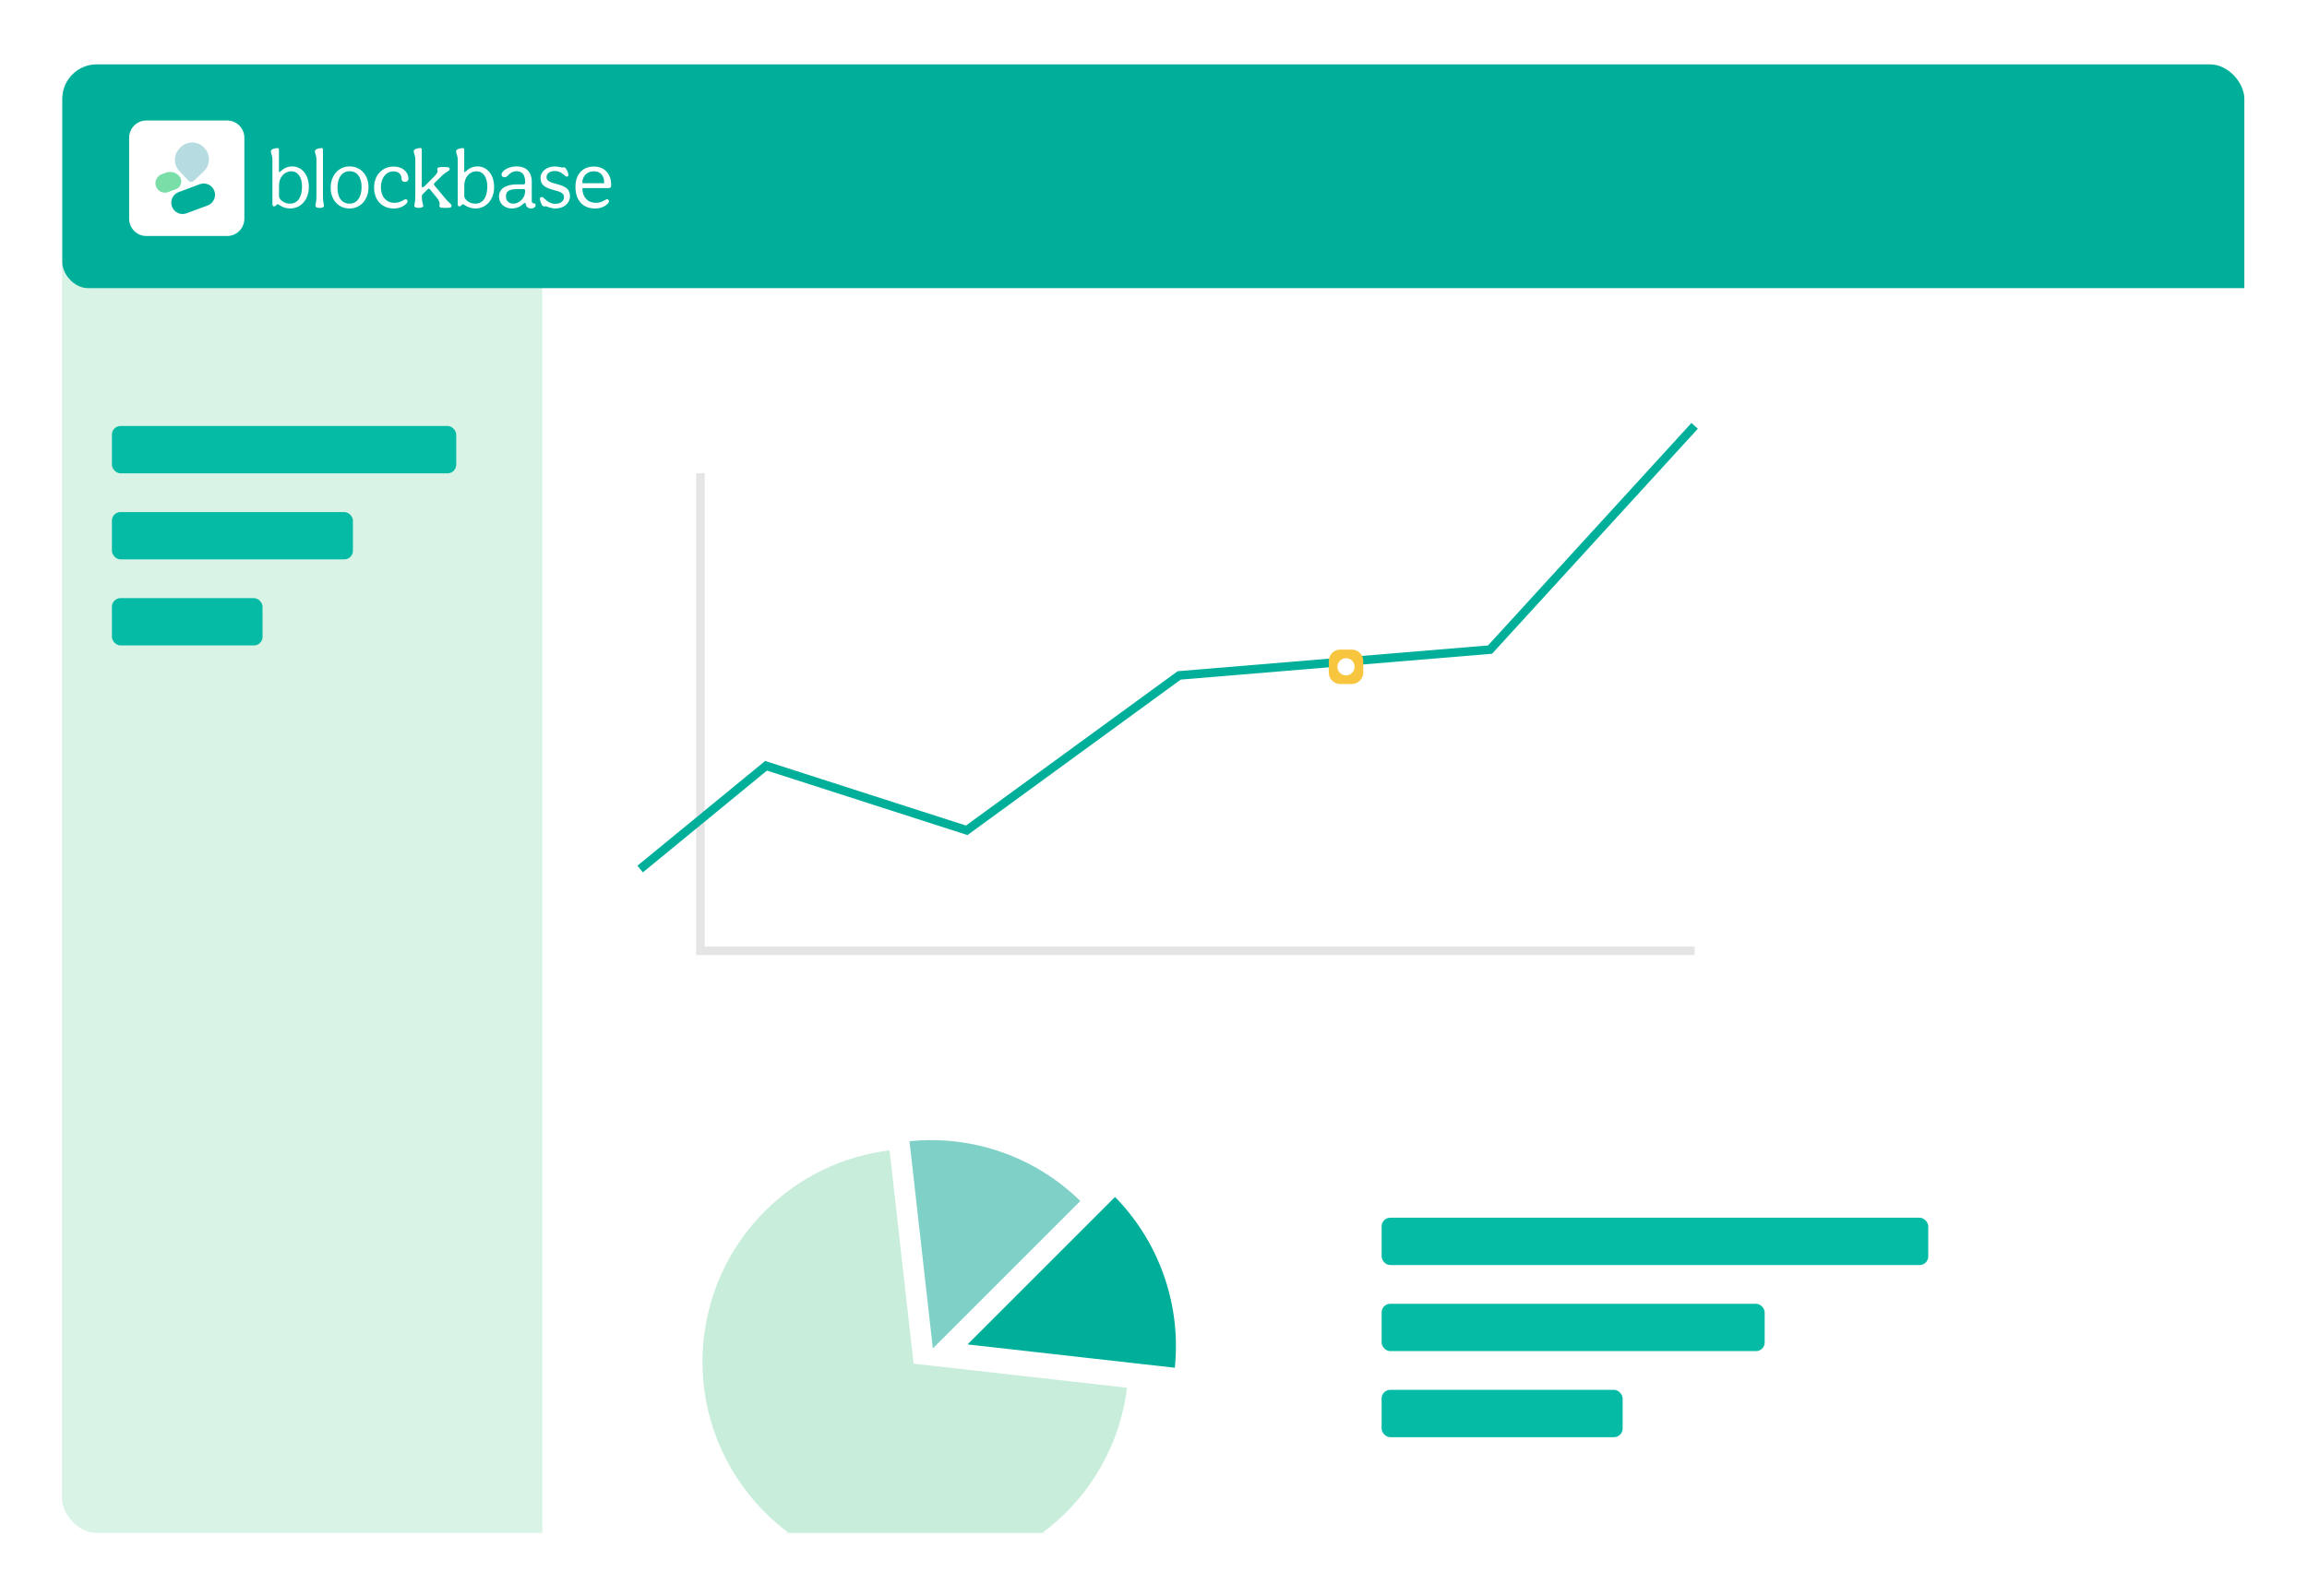 <svg width="536" height="371" viewBox="0 0 536 371" fill="none" xmlns="http://www.w3.org/2000/svg">
<g filter="url(#filter0_d_717_1088)">
<g clip-path="url(#clip0_717_1088)">
<rect x="14.977" y="11.465" width="611" height="411" rx="5.5" fill="white" stroke="#E0E0E0"/>
<rect x="14" y="11" width="112" height="412" rx="6" fill="#D9F4E6"/>
<rect x="14.477" y="10.965" width="612" height="52" rx="6" fill="#00AF9A"/>
<g clip-path="url(#clip1_717_1088)">
<path d="M52.762 24H34.013C31.797 24 30 25.802 30 28.024V46.826C30 49.048 31.797 50.849 34.013 50.849H52.762C54.978 50.849 56.775 49.048 56.775 46.826V28.024C56.775 25.802 54.978 24 52.762 24Z" fill="white"/>
<path d="M46.423 38.805C47.782 38.306 49.29 38.994 49.802 40.358C50.3 41.721 49.613 43.233 48.253 43.746L43.34 45.569C42.222 45.988 40.956 45.596 40.27 44.611C39.287 43.193 39.907 41.236 41.508 40.642L46.422 38.806L46.423 38.805Z" fill="#00AF9A"/>
<path d="M38.52 36.133C39.597 35.728 40.822 36.025 41.603 36.875C42.532 37.874 42.142 39.494 40.876 39.967L39.072 40.641C37.941 41.06 36.675 40.479 36.245 39.345C35.827 38.211 36.407 36.942 37.538 36.51L38.52 36.133Z" fill="#79DEA8"/>
<path d="M45.023 38.023L47.365 35.795C48.886 34.337 48.954 31.921 47.499 30.396L47.419 30.315C45.965 28.776 43.555 28.708 42.034 30.166L41.819 30.369C40.297 31.827 40.23 34.243 41.684 35.768L43.785 37.982C44.121 38.346 44.673 38.36 45.023 38.023Z" fill="#B6DCE1"/>
<path d="M67.873 34.672C66.006 34.672 65.112 36.017 64.889 36.017C64.825 36.017 64.809 35.953 64.809 35.873V30.751C64.809 30.543 64.665 30.415 64.458 30.415C64.378 30.415 64.107 30.43 63.724 30.526C63.245 30.655 62.926 30.83 62.926 31.167C62.926 31.695 63.293 32.063 63.293 33.183V43.411C63.293 43.763 63.437 43.972 63.692 43.972C64.027 43.972 64.283 43.459 64.538 43.459C64.761 43.459 65.671 44.451 67.427 44.451C69.933 44.451 71.752 42.355 71.752 39.489C71.768 36.64 70.156 34.671 67.873 34.671V34.672ZM67.362 43.331C65.814 43.331 64.825 42.211 64.825 41.635V39.106C64.825 37.217 66.053 35.808 67.666 35.808C69.182 35.808 70.172 37.153 70.172 39.377C70.157 41.891 69.119 43.331 67.363 43.331L67.362 43.331Z" fill="white"/>
<path d="M75.04 41.746V30.75C75.04 30.542 74.896 30.414 74.689 30.414C74.609 30.414 74.338 30.43 73.955 30.526C73.476 30.654 73.157 30.83 73.157 31.166C73.157 31.694 73.524 32.062 73.524 33.182V41.746C73.524 42.866 73.285 43.506 73.285 43.794C73.285 44.115 73.54 44.323 74.274 44.323C75.008 44.323 75.264 44.115 75.264 43.794C75.264 43.506 75.04 42.866 75.04 41.746V41.746Z" fill="white"/>
<path d="M81.217 34.672C78.679 34.672 76.828 36.753 76.828 39.602C76.828 42.45 78.632 44.452 81.217 44.452C83.803 44.452 85.623 42.355 85.623 39.506C85.623 36.656 83.787 34.672 81.217 34.672ZM81.217 43.331C79.462 43.331 78.408 41.971 78.408 39.618C78.408 37.265 79.493 35.792 81.217 35.792C82.941 35.792 84.011 37.153 84.011 39.474C84.011 41.795 82.957 43.331 81.217 43.331Z" fill="white"/>
<path d="M91.449 44.451C92.725 44.451 93.763 44.035 94.498 43.235C94.609 43.106 94.689 42.914 94.689 42.755C94.689 42.626 94.657 42.53 94.546 42.434C94.466 42.354 94.354 42.306 94.226 42.306C94.114 42.306 93.987 42.37 93.763 42.498C93.029 42.946 92.406 43.138 91.608 43.138C89.741 43.138 88.496 41.681 88.496 39.505C88.496 37.328 89.709 35.823 91.449 35.823C92.534 35.823 93.284 36.479 93.284 37.487C93.284 37.968 93.588 38.272 94.099 38.272C94.562 38.272 94.897 37.951 94.897 37.568C94.897 35.903 93.46 34.702 91.465 34.702C88.831 34.702 86.915 36.719 86.915 39.553C86.883 42.466 88.735 44.451 91.448 44.451L91.449 44.451Z" fill="white"/>
<path d="M97.243 44.307C98.105 44.307 98.328 44.099 98.328 43.779C98.328 43.491 98.008 42.803 98.008 41.89V41.778C98.008 41.41 98.04 41.266 98.2 41.138L99.317 40.033C99.429 39.937 99.541 39.841 99.637 39.841C99.733 39.841 99.813 39.905 99.924 40.033L101.425 41.874C102.047 42.626 102.159 43.059 102.159 43.315C102.159 43.507 102.095 43.619 102.095 43.763C102.095 44.276 102.35 44.307 103.563 44.307C104.617 44.307 104.904 44.275 104.904 43.763C104.904 43.411 104.346 43.235 103.436 42.099L100.946 39.106C100.866 38.994 100.818 38.881 100.818 38.785C100.818 38.673 100.898 38.577 101.042 38.433L102.702 36.817C103.804 35.792 104.473 35.712 104.473 35.376C104.473 34.864 104.234 34.816 103.037 34.816C101.935 34.816 101.6 34.879 101.6 35.376C101.6 35.488 101.663 35.6 101.663 35.744C101.663 36 101.536 36.369 100.818 37.089L98.743 39.17C98.487 39.41 98.327 39.538 98.168 39.538C98.056 39.538 97.992 39.443 97.992 39.218V30.734C97.992 30.526 97.848 30.398 97.641 30.398C97.561 30.398 97.29 30.414 96.939 30.51C96.46 30.638 96.125 30.814 96.125 31.15C96.125 31.678 96.492 32.046 96.492 33.167V41.73C96.492 42.851 96.268 43.491 96.268 43.779C96.268 44.099 96.508 44.307 97.242 44.307H97.243Z" fill="white"/>
<path d="M110.922 34.672C109.055 34.672 108.161 36.017 107.938 36.017C107.874 36.017 107.858 35.953 107.858 35.873V30.751C107.858 30.543 107.714 30.415 107.507 30.415C107.427 30.415 107.156 30.43 106.772 30.526C106.294 30.655 105.975 30.83 105.975 31.167C105.975 31.695 106.342 32.063 106.342 33.183V43.411C106.342 43.763 106.486 43.972 106.741 43.972C107.076 43.972 107.331 43.459 107.587 43.459C107.81 43.459 108.72 44.451 110.475 44.451C112.982 44.451 114.801 42.355 114.801 39.489C114.817 36.64 113.205 34.671 110.922 34.671V34.672ZM110.411 43.331C108.863 43.331 107.873 42.211 107.873 41.635V39.106C107.873 37.217 109.102 35.808 110.715 35.808C112.231 35.808 113.221 37.153 113.221 39.377C113.205 41.891 112.167 43.331 110.412 43.331L110.411 43.331Z" fill="white"/>
<path d="M118.887 44.451C119.765 44.451 120.579 44.211 121.202 43.667C121.792 43.187 121.872 43.154 121.968 43.154C122.048 43.154 122.096 43.218 122.144 43.362C122.224 44.05 122.703 44.45 123.373 44.45C123.963 44.45 124.442 44.195 124.442 43.666C124.442 43.442 124.299 43.25 124.011 43.25C123.692 43.25 123.548 43.122 123.548 42.578V38.288C123.548 35.967 122.255 34.671 120.052 34.671C118.919 34.671 118.057 34.959 117.307 35.455C116.843 35.791 116.525 36.191 116.525 36.559C116.525 36.928 116.764 37.2 117.227 37.2C118.089 37.2 118.312 35.791 120.02 35.791C121.361 35.791 122.015 36.656 122.015 38.336C122.015 38.688 121.92 38.848 121.6 38.848H120.18C117.45 38.848 115.934 39.857 115.934 41.729C115.95 43.298 117.259 44.45 118.887 44.45V44.451ZM119.27 43.331C118.281 43.331 117.547 42.691 117.547 41.666C117.547 40.386 118.345 39.937 120.34 39.937H121.649C121.904 39.937 122 40.049 122 40.289V40.497C122.016 41.97 120.691 43.33 119.271 43.33L119.27 43.331Z" fill="white"/>
<path d="M129.023 44.451C131.003 44.451 132.423 43.251 132.423 41.602C132.423 40.129 131.641 39.361 129.502 38.817C127.571 38.337 126.98 37.952 126.98 37.168C126.98 36.304 127.746 35.744 128.927 35.744C129.773 35.744 130.268 36.032 131.034 36.624C131.354 36.912 131.481 37.041 131.688 37.041C131.912 37.041 132.056 36.929 132.056 36.672C132.056 36.416 131.928 35.936 131.72 35.552C131.417 35.008 131.241 34.896 131.034 34.896C130.89 34.896 130.715 34.928 130.603 34.928C130.364 34.928 129.693 34.688 128.927 34.688C127.027 34.688 125.591 35.824 125.591 37.345C125.591 38.866 126.405 39.57 128.512 40.114C130.522 40.642 131.034 40.979 131.034 41.795C131.034 42.756 130.251 43.364 129.038 43.364C127.921 43.364 127.203 42.851 126.501 42.163C126.181 41.859 126.054 41.794 125.846 41.794C125.607 41.794 125.448 41.906 125.448 42.163C125.448 42.403 125.575 43.011 125.799 43.412C125.974 43.748 126.15 43.972 126.357 43.972C126.501 43.972 126.677 43.94 126.804 43.94C127.044 43.956 127.97 44.452 129.023 44.452V44.451Z" fill="white"/>
<path d="M138.233 44.451C139.526 44.451 140.564 44.035 141.298 43.235C141.41 43.106 141.49 42.914 141.49 42.754C141.49 42.626 141.457 42.53 141.346 42.434C141.266 42.354 141.154 42.306 141.026 42.306C140.915 42.306 140.787 42.37 140.563 42.498C139.829 42.946 139.206 43.138 138.409 43.138C136.573 43.138 135.312 41.81 135.312 39.825C135.312 39.729 135.344 39.713 135.408 39.713H141.457C141.808 39.713 142 39.489 142 39.041C142 36.367 140.436 34.703 137.978 34.703C135.36 34.703 133.7 36.511 133.7 39.409C133.684 42.546 135.408 44.451 138.233 44.451H138.233ZM135.392 38.577C135.328 38.577 135.296 38.544 135.296 38.465C135.296 36.992 136.366 35.807 137.946 35.807C139.526 35.807 140.372 36.816 140.372 38.465C140.372 38.545 140.356 38.577 140.276 38.577H135.392Z" fill="white"/>
</g>
<path d="M162.729 105.965V216.965H393.729" stroke="#E5E5E5" stroke-width="2"/>
<path d="M148.729 197.965L177.982 173.965L224.605 188.965L273.971 152.965L346.191 146.965L393.729 94.965" stroke="#00AF9A" stroke-width="2"/>
<path d="M308.729 149.618L308.729 152.313C308.729 153.778 309.916 154.965 311.381 154.965L314.076 154.965C315.541 154.965 316.729 153.778 316.729 152.313L316.729 149.618C316.729 148.153 315.541 146.965 314.076 146.965L311.381 146.965C309.916 146.965 308.729 148.153 308.729 149.618Z" fill="#F8C53E"/>
<path d="M312.731 148.965C311.626 148.965 310.73 149.861 310.73 150.965C310.73 152.07 311.625 152.965 312.729 152.965C313.834 152.965 314.73 152.07 314.73 150.965C314.73 149.861 313.835 148.965 312.731 148.965Z" fill="white"/>
<path d="M223.712 308.825L259.068 273.469C269.828 284.229 275.102 299.302 273.398 314.423L223.712 308.825Z" fill="#00AF9A" stroke="white"/>
<path d="M212.714 312.469L262.401 318.068C259.309 345.509 234.557 365.248 207.116 362.156C179.675 359.064 159.936 334.312 163.027 306.871C165.639 283.69 183.934 265.395 207.116 262.783L212.714 312.469Z" fill="#C8EEDB" stroke="white"/>
<path d="M216.354 310.467L210.756 260.781C225.877 259.077 240.951 264.352 251.71 275.111L216.354 310.467Z" fill="#7FD1C8" stroke="white"/>
<rect x="321" y="279" width="127" height="11" rx="2" fill="#06BBA5"/>
<rect x="321" y="299" width="89" height="11" rx="2" fill="#06BBA5"/>
<rect x="321" y="319" width="56" height="11" rx="2" fill="#06BBA5"/>
<rect x="26" y="95" width="80" height="11" rx="2" fill="#06BBA5"/>
<rect x="26" y="115" width="56" height="11" rx="2" fill="#06BBA5"/>
<rect x="26" y="135" width="35" height="11" rx="2" fill="#06BBA5"/>
</g>
</g>
<defs>
<filter id="filter0_d_717_1088" x="0.477" y="0.965" width="534.968" height="369.292" filterUnits="userSpaceOnUse" color-interpolation-filters="sRGB">
<feFlood flood-opacity="0" result="BackgroundImageFix"/>
<feColorMatrix in="SourceAlpha" type="matrix" values="0 0 0 0 0 0 0 0 0 0 0 0 0 0 0 0 0 0 127 0" result="hardAlpha"/>
<feOffset dy="4"/>
<feGaussianBlur stdDeviation="7"/>
<feComposite in2="hardAlpha" operator="out"/>
<feColorMatrix type="matrix" values="0 0 0 0 0 0 0 0 0 0 0 0 0 0 0 0 0 0 0.09 0"/>
<feBlend mode="normal" in2="BackgroundImageFix" result="effect1_dropShadow_717_1088"/>
<feBlend mode="normal" in="SourceGraphic" in2="effect1_dropShadow_717_1088" result="shape"/>
</filter>
<clipPath id="clip0_717_1088">
<rect x="14.477" y="10.965" width="506.968" height="341.292" rx="8" fill="white"/>
</clipPath>
<clipPath id="clip1_717_1088">
<rect width="112" height="26.849" fill="white" transform="translate(30 24)"/>
</clipPath>
</defs>
</svg>
